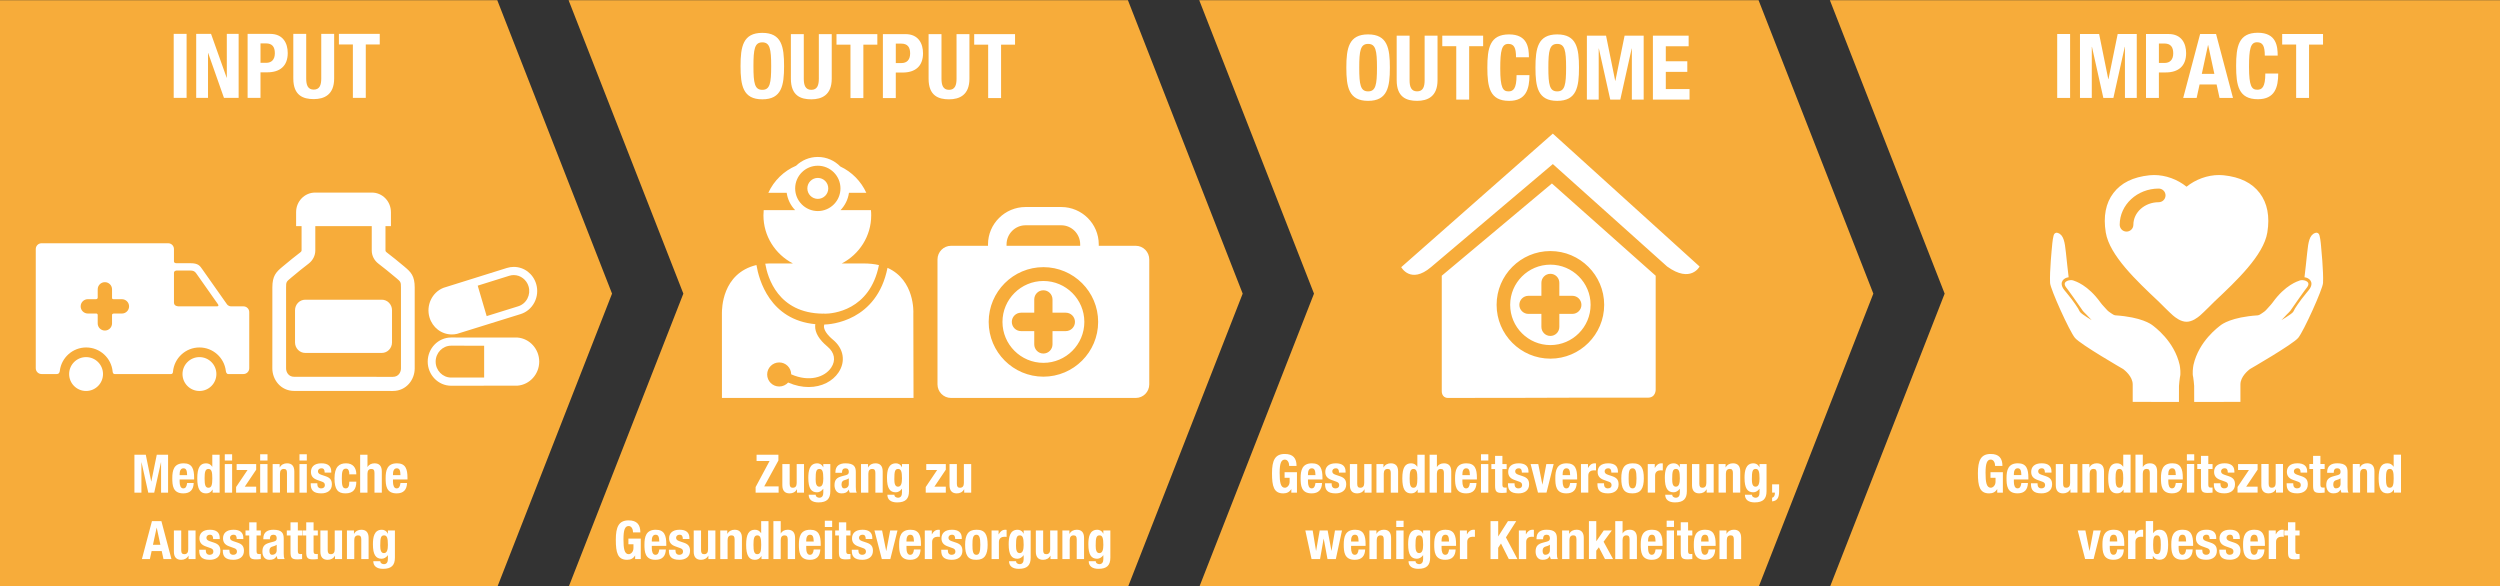 <svg xmlns="http://www.w3.org/2000/svg" width="586" height="137.404" viewBox="0 0 586 137.404"><rect x="0" y="0" width="586" height="137.404" fill="#333333" stroke="none"/><path fill="#F7AC3A" d="M143.463 68.826L116.56.046H0v137.56h116.56l26.903-68.78zm147.823 0l-26.9-68.78h-131.11l26.903 68.78-26.904 68.78h131.11l26.9-68.78zM412.208.046H281.1l26.9 68.78-26.9 68.78H412.21l26.902-68.78L412.208.046zM586 137.605V.046H428.923l26.903 68.78-26.903 68.78H586z"/><g fill="#fff"><path d="M370.687 71.456c0 1.173-.953 2.12-2.13 2.12h-3.048v3.04c0 1.177-.93 2.128-2.105 2.128-1.17 0-2.1-.95-2.1-2.13v-3.037h-3.042c-1.174 0-2.128-.948-2.128-2.12 0-1.17.954-2.12 2.128-2.12h3.042V66.3c0-1.17.93-2.12 2.104-2.12 1.17 0 2.1.95 2.1 2.12v3.036h3.055c1.168 0 2.122.95 2.122 2.12m2.152 0c0-5.192-4.23-9.422-9.425-9.422-5.2 0-9.43 4.23-9.43 9.422 0 5.204 4.23 9.433 9.43 9.433 5.194 0 9.424-4.23 9.424-9.434m-9.427-12.607c6.95 0 12.61 5.66 12.61 12.606 0 6.956-5.66 12.614-12.61 12.614-6.953 0-12.604-5.658-12.604-12.614 0-6.947 5.65-12.607 12.603-12.607m.358-15.84l-25.816 21.622v27.084s-.052 1.563 1.465 1.563c1.906 0 17.628-.022 17.628-.022l11.945-.037h17.25c1.946 0 1.853-1.946 1.853-1.946V64.632L363.77 43.01zm34.614 19.463L363.98 31.32l-35.533 31.303s2.187 4.047 6.974 0l28.562-24.163 26.797 24.013c5.53 3.993 7.604 0 7.604 0M50.72 87.676c0 2.192-1.777 3.97-3.97 3.97-2.192 0-3.972-1.777-3.972-3.97 0-2.193 1.78-3.97 3.97-3.97 2.194 0 3.972 1.776 3.972 3.97M24.146 87.676c0 2.192-1.776 3.97-3.97 3.97s-3.97-1.777-3.97-3.97c0-2.193 1.776-3.97 3.97-3.97s3.97 1.776 3.97 3.97M57.067 71.812H54.24c-.77 0-1.054-.51-1.054-.51l-5.73-8.134c-.59-.843-.95-1.472-2.835-1.472H41.4s-.625.033-.625-.414v-2.91c0-.747-.61-1.353-1.354-1.353H9.738c-.746 0-1.354.604-1.354 1.35v27.954c0 .742.607 1.352 1.354 1.352h3.555c.615 0 .697-.526.732-.784.383-3.064 3.006-5.446 6.176-5.446 3.246 0 5.92 2.497 6.203 5.673.02.184.094.557.48.557h13.184c.452 0 .463-.393.484-.58.292-3.162 2.96-5.65 6.198-5.65 3.18 0 5.81 2.396 6.182 5.478.03.246.137.753.568.753h3.568c.746 0 1.355-.61 1.355-1.352v-13.16c.003-.745-.607-1.354-1.353-1.354m-28.494 1.68h-1.89s-.425.006-.425.335v1.978c0 .93-.75 1.68-1.68 1.68-.928 0-1.68-.75-1.68-1.68v-1.95c0-.394-.363-.362-.363-.362h-1.947c-.93 0-1.684-.753-1.684-1.68 0-.928.753-1.68 1.684-1.68h1.895s.416.017.416-.388V67.82c0-.93.75-1.68 1.68-1.68.928 0 1.68.75 1.68 1.68v2.056c0 .273.356.256.356.256h1.957c.928 0 1.68.753 1.68 1.68 0 .927-.752 1.68-1.68 1.68m12.203-2.546v-6.98c0-.533.605-.55.605-.55h3.24c.882 0 1.157.36 1.428.738l5.06 7.188s.32.468-.29.468h-8.923c0 .002-1.12.03-1.12-.864M89.492 70.25H71.55c-1.322 0-2.396 1.103-2.396 2.466v7.547c0 1.36 1.074 2.466 2.396 2.466h17.942c1.324 0 2.397-1.106 2.397-2.467v-7.547c0-1.362-1.074-2.467-2.398-2.467M97.207 67.398c0-2.736-.89-3.62-2.334-4.83l-.03-.03c-1.62-1.354-2.953-2.43-4.207-3.388-.082-.064-.28-.23-.28-.424v-5.72h1.282v-3.302h-.004c-.01-2.52-1.996-4.563-4.447-4.563H73.854c-2.455 0-4.445 2.05-4.445 4.578v3.288h1.28v5.706c0 .192-.196.362-.283.428-1.25.954-2.586 2.032-4.203 3.387l-.033.027c-1.442 1.21-2.33 2.094-2.33 4.83V77.41c0 4.097-.006 8.058-.006 8.943 0 2.594 1.92 5.28 5.133 5.28h11.655l11.457.01c3.208 0 5.127-2.683 5.127-5.276V67.398M92.08 88.333l-11.455-.01H68.967c-1.403 0-1.91-1.178-1.91-1.97V67.386c0-1.3.046-1.338 1.15-2.26l.03-.024c1.58-1.33 2.878-2.373 4.09-3.297 1.004-.767 1.58-1.893 1.58-3.09v-5.706h13.23v5.72c0 1.193.576 2.32 1.582 3.086 1.208.923 2.507 1.97 4.09 3.298l.028.024c1.104.927 1.146.962 1.146 2.265 0 1.087 0 5.635.003 10.023v8.945c0 .79-.508 1.965-1.908 1.965"/><path d="M121.325 79.126l-.033-.003-15.544-.014c-3.028 0-5.494 2.537-5.494 5.654 0 3.116 2.466 5.655 5.494 5.655l15.506-.02.07-.003c2.84-.226 5.07-2.698 5.07-5.634s-2.23-5.408-5.07-5.637M105.747 88.5c-2 0-3.63-1.677-3.63-3.735 0-2.06 1.63-3.736 3.63-3.736l7.735.007v7.454l-7.734.01zM105.925 78.395c.395 0 .793-.045 1.18-.133l.035-.008 14.88-4.628c1.405-.438 2.56-1.414 3.25-2.744.692-1.334.84-2.864.415-4.307-.708-2.402-2.818-4.014-5.256-4.014-.54 0-1.077.084-1.597.244l-14.837 4.646-.067.024c-2.66 1.063-4.088 4.1-3.26 6.906.708 2.4 2.82 4.015 5.255 4.015m13.448-13.753c.345-.11.7-.165 1.056-.165 1.582 0 3.01 1.093 3.47 2.655.283.955.184 1.964-.272 2.843-.457.883-1.22 1.526-2.147 1.817l-7.403 2.303-2.1-7.138 7.396-2.315zM266.23 57.614h-8.68v-.328c0-4.834-3.958-8.762-8.794-8.762h-8.363c-4.834 0-8.804 3.928-8.804 8.762v.328h-8.672c-1.752 0-3.168 1.45-3.168 3.202v29.282c0 1.747 1.416 3.18 3.168 3.18h43.314c1.75 0 3.157-1.433 3.157-3.18V60.816c0-1.75-1.406-3.202-3.16-3.202m-30.292-.328c0-2.453 1.997-4.48 4.455-4.48h8.363c2.457 0 4.44 2.027 4.44 4.48v.328h-17.26v-.328zm8.64 31.006c-7.08 0-12.83-5.762-12.83-12.837 0-7.074 5.75-12.835 12.83-12.835 7.072 0 12.83 5.76 12.83 12.835 0 7.075-5.758 12.837-12.83 12.837M244.58 65.863c-5.295 0-9.6 4.307-9.6 9.592 0 5.293 4.305 9.597 9.6 9.597 5.282 0 9.59-4.304 9.59-9.597 0-5.285-4.308-9.592-9.59-9.592m5.232 11.75h-3.103v3.09c0 1.197-.945 2.166-2.143 2.166-1.194 0-2.138-.97-2.138-2.166v-3.09h-3.098c-1.192 0-2.162-.968-2.162-2.16 0-1.192.97-2.157 2.162-2.157h3.097v-3.092c0-1.195.942-2.16 2.14-2.16 1.194 0 2.14.965 2.14 2.16v3.092h3.106c1.192 0 2.16.965 2.16 2.158.002 1.19-.967 2.16-2.164 2.16M185.85 61.754h-4.82c-.573 0-1.132 0-1.654.055.55 3.24 2.983 11.587 13.48 11.71.17-.035.342-.035.512.014 1.746-.008 10.52-.688 12.656-11.396-1.073-.257-2.275-.384-3.646-.384h-5.07c4.098-2.128 6.902-6.37 6.902-11.278 0-.41-.017-.825-.063-1.216h-7.133c1.045-1.087 1.76-2.493 1.982-4.06h4.07c-1.238-2.71-3.397-4.907-6.09-6.17-1.344-1.378-3.212-2.24-5.28-2.24-1.976 0-3.77.78-5.092 2.057-2.884 1.23-5.21 3.513-6.514 6.353h4.31c.223 1.567.932 2.974 1.986 4.06h-7.375c-.032.392-.06.815-.06 1.217 0 4.907 2.805 9.15 6.9 11.277m5.844-22.907c2.93 0 5.31 2.388 5.31 5.316 0 2.925-2.38 5.31-5.31 5.31-2.93 0-5.31-2.385-5.31-5.31.002-2.938 2.382-5.316 5.31-5.316"/><path d="M214.09 73.342s.403-7.674-6.058-10.562c-2.496 12.528-13.372 13.28-14.834 13.294-.035.127-.063.26-.063.41-.018.876.744 2.01 2.144 3.173 2.5 2.083 2.988 5.094 1.255 7.667-1.345 2.01-3.884 3.396-6.992 3.396-1.494 0-3.114-.318-4.804-1.055-.517.57-1.268.932-2.09.932-1.558 0-2.824-1.263-2.824-2.823 0-1.557 1.267-2.82 2.823-2.82 1.538 0 2.794 1.244 2.813 2.787 4.2 1.857 7.852.698 9.37-1.57 1.133-1.686.815-3.527-.864-4.926-1.983-1.646-2.948-3.284-2.896-4.868.01-.13.023-.264.045-.39-10.684-1.006-13.226-10.408-13.803-13.866-8.146 1.97-8.077 10.427-8.095 11.222l.008 19.938h44.905l-.044-19.938zM194.146 44.163c0 1.354-1.096 2.453-2.45 2.453-1.355 0-2.454-1.1-2.454-2.453 0-1.365 1.1-2.46 2.453-2.46 1.355 0 2.45 1.095 2.45 2.46M504.51 76.22c-.28-.214-2.496-1.894-8.648-2.304-.34-.027-.68-.267-.98-.47-.384-.252-.78-.52-1.07-.864-.47-.562-1.003-1.036-1.45-1.66-2.99-4.17-5.922-5.008-6.36-5.172-.583-.284-2.82.064-1.745 1.557.066.01 3.42 4.722 3.64 5.094.382.668.818.942 1.228 1.407.377.424.79.82 1.17 1.234 0 0-2.145-1.268-2.656-1.822-.23-.25-.343-.608-.524-.902-.21-.34-.434-.67-.662-1.003-.285-.414-.574-.817-.88-1.214-.387-.508-.79-1.004-1.19-1.5-.254-.308-.53-.61-.736-.93-1.015-1.605.143-2.56 1.245-2.684-.052-.184-.558-5.025-.648-5.84-.253-2.336-.503-4.064-1.84-4.53-.347-.125-.59-.084-.847.187-.304.317-.485 2.018-.572 3.09 0 0-.587 5.75-.445 8.44.077 1.436 4.55 11.34 5.837 12.872 1.28 1.53 11.333 7.324 11.333 7.324.336.276 2.198 1.71 2.198 3.59v4.08l10.838.01.008-3.74c.025-.693.146-1.377.225-2.068.235-.787.046-2.275-.063-2.854-1.265-5.617-5.9-8.936-6.406-9.33M544.075 57.892c-.086-1.074-.268-2.767-.572-3.09-.258-.273-.5-.31-.85-.19-1.332.47-1.586 2.203-1.837 4.532-.087.817-.597 5.66-.646 5.843 1.097.124 2.26 1.082 1.243 2.683-.205.32-.485.62-.736.93-.4.497-.8.993-1.193 1.496-.3.396-.592.804-.877 1.218-.23.332-.453.664-.664 1.003-.178.294-.29.653-.52.902-.516.554-2.657 1.822-2.657 1.822.378-.417.796-.807 1.17-1.238.405-.46.842-.735 1.23-1.402.218-.372 3.57-5.084 3.64-5.094 1.07-1.492-1.163-1.838-1.75-1.557-.437.165-3.368 1.003-6.36 5.174-.45.623-.977 1.098-1.45 1.66-.29.345-.687.61-1.07.864-.3.202-.64.44-.98.47-6.15.406-8.366 2.086-8.647 2.302-.507.394-5.142 3.712-6.4 9.326-.112.577-.302 2.065-.065 2.853.085.694.2 1.378.227 2.068l.007 3.747 10.838-.014v-4.08c0-1.88 1.863-3.315 2.197-3.593 0 0 10.05-5.792 11.338-7.324 1.283-1.53 5.754-11.437 5.83-12.874.136-2.687-.448-8.438-.448-8.438M519.06 70.688c5.143-4.835 11.522-10.842 12.4-16.187.615-3.77.014-6.89-1.788-9.256-1.82-2.39-4.585-3.75-8.462-4.163-.37-.04-.714-.054-1.05-.054-2.74 0-5.51 1.02-7.633 2.74-2.122-1.722-4.892-2.74-7.628-2.74-.34 0-.677.014-1.053.055-3.876.415-6.644 1.775-8.462 4.164-1.805 2.367-2.404 5.484-1.788 9.257.88 5.35 7.257 11.353 12.4 16.188 0 0 2.563 2.575 3.335 3.235.578.496 1.834 1.494 3.197 1.494 1.358 0 2.616-.998 3.195-1.494.77-.66 3.336-3.235 3.336-3.235M506 47.398c-3.273 0-5.938 2.37-5.938 5.287 0 .882-.717 1.6-1.604 1.6-.883 0-1.6-.718-1.6-1.6 0-4.682 4.098-8.484 9.143-8.484.882 0 1.6.715 1.6 1.598s-.718 1.6-1.6 1.6"/></g><path fill="#fff" d="M31.508 106.585h2.664l1.27 6.275h.025l1.282-6.275h2.65v8.89h-1.643v-7.097h-.024l-1.582 7.097h-1.394l-1.58-7.097h-.025v7.097h-1.643v-8.89zm10.597 5.802v.535c0 .784.212 1.557.847 1.557.572 0 .81-.437.91-1.26h1.543c-.063 1.558-.81 2.43-2.428 2.43-2.49 0-2.59-1.918-2.59-3.586 0-1.793.348-3.462 2.664-3.462 2.006 0 2.454 1.345 2.454 3.4v.385h-3.4zm1.756-1.02c-.037-1.022-.16-1.595-.87-1.595-.686 0-.885.71-.885 1.332v.262h1.756zm5.98 3.398h-.026c-.373.623-.847.885-1.52.885-1.406 0-2.054-1.034-2.054-3.524s.647-3.523 2.054-3.523c.648 0 1.084.262 1.445.797h.023v-2.813h1.718v8.89H49.84v-.712zm-.986-.436c.76 0 .91-.748.91-2.205 0-1.456-.15-2.204-.91-2.204-.747 0-.896.75-.896 2.205 0 1.457.15 2.204.896 2.204zm3.836-7.845h1.72v1.47h-1.72v-1.47zm0 2.29h1.72v6.7h-1.72v-6.7zm2.653 5.38l2.677-3.984h-2.552v-1.394h4.582v1.32l-2.678 3.983h2.678v1.394h-4.707v-1.32zm5.64-7.67h1.72v1.47h-1.72v-1.47zm0 2.29h1.72v6.7h-1.72v-6.7zm2.926 0h1.644v.785h.024c.36-.66.983-.96 1.706-.96 1.07 0 1.705.586 1.705 1.906v4.968h-1.72v-4.62c0-.672-.223-.934-.733-.934-.585 0-.91.36-.91 1.108v4.445H63.91v-6.697zm6.288-2.29h1.72v1.47h-1.72v-1.47zm0 2.29h1.72v6.7h-1.72v-6.7zm4.184 4.508v.224c0 .586.312.972.896.972.523 0 .872-.263.872-.798 0-.436-.286-.635-.623-.76l-1.208-.436c-.946-.336-1.433-.92-1.433-1.868 0-1.107.697-2.017 2.466-2.017 1.556 0 2.29.698 2.29 1.906v.273H76.1c0-.673-.2-1.01-.76-1.01-.436 0-.81.25-.81.723 0 .323.175.598.747.784l1.033.35c1.084.36 1.482.908 1.482 1.917 0 1.407-1.046 2.104-2.49 2.104-1.93 0-2.466-.848-2.466-2.13v-.236h1.546zm7.497-2.092c0-.646-.126-1.344-.773-1.344-.847 0-.983.747-.983 2.29 0 1.657.15 2.342.92 2.342.574 0 .836-.485.836-1.57h1.644c0 1.757-.734 2.74-2.553 2.74-1.718 0-2.563-.834-2.563-3.523 0-2.75 1.133-3.523 2.714-3.523s2.404 1.01 2.404 2.59H81.88zm2.54-4.605h1.718v2.876h.025c.323-.572.908-.858 1.63-.858 1.07 0 1.706.585 1.706 1.905v4.968h-1.72v-4.62c0-.672-.223-.934-.733-.934-.585 0-.91.362-.91 1.11v4.444H84.42v-8.89zm7.695 5.802v.535c0 .784.212 1.557.847 1.557.572 0 .81-.437.91-1.26h1.543c-.063 1.558-.81 2.43-2.428 2.43-2.49 0-2.59-1.918-2.59-3.586 0-1.793.348-3.462 2.664-3.462 2.006 0 2.454 1.345 2.454 3.4v.385h-3.4zm1.756-1.02c-.037-1.022-.16-1.595-.87-1.595-.686 0-.885.71-.885 1.332v.262h1.756zm-58.254 10.786h2.216l2.354 8.89h-1.868l-.41-1.88h-2.366l-.41 1.88h-1.868l2.352-8.89zm.237 5.54h1.743l-.86-3.995h-.023l-.86 3.996zm8.343 2.567h-.025c-.36.66-.982.958-1.705.958-1.07 0-1.706-.585-1.706-1.904v-4.97h1.718v4.62c0 .673.225.935.734.935.586 0 .91-.362.91-1.11v-4.444h1.717v6.7h-1.644v-.786zm4.047-1.407v.225c0 .585.312.97.896.97.522 0 .87-.26.87-.796 0-.436-.285-.635-.622-.76l-1.208-.436c-.945-.336-1.432-.922-1.432-1.867 0-1.11.697-2.02 2.466-2.02 1.556 0 2.29.698 2.29 1.906v.273h-1.543c0-.673-.198-1.01-.76-1.01-.435 0-.81.25-.81.723 0 .324.176.598.748.784l1.033.35c1.085.36 1.483.908 1.483 1.917 0 1.406-1.046 2.104-2.49 2.104-1.93 0-2.466-.846-2.466-2.13v-.235h1.546zm5.53 0v.225c0 .585.31.97.895.97.523 0 .872-.26.872-.796 0-.436-.286-.635-.623-.76l-1.208-.436c-.946-.336-1.433-.922-1.433-1.867 0-1.11.697-2.02 2.466-2.02 1.556 0 2.29.698 2.29 1.906v.273H55.49c0-.673-.2-1.01-.76-1.01-.436 0-.81.25-.81.723 0 .324.175.598.747.784l1.033.35c1.084.36 1.482.908 1.482 1.917 0 1.406-1.046 2.104-2.49 2.104-1.93 0-2.466-.846-2.466-2.13v-.235h1.546zm4.645-6.425h1.718v1.917h.996v1.17h-.996v3.624c0 .522.112.734.61.734.138 0 .274-.013.386-.025v1.194c-.373.037-.722.074-1.12.074-1.345 0-1.594-.41-1.594-1.768v-3.835h-.872v-1.17h.872v-1.917zm3.3 3.97v-.16c0-1.544 1.06-2.067 2.354-2.067 2.043 0 2.43.848 2.43 2.056v3.523c0 .622.036.908.21 1.294H65.07c-.11-.212-.16-.473-.21-.697h-.026c-.398.697-.884.87-1.705.87-1.195 0-1.62-1.02-1.62-1.916 0-1.257.512-1.768 1.694-2.09l.972-.263c.51-.137.686-.336.686-.784 0-.51-.225-.822-.797-.822-.522 0-.796.35-.796.873v.187H61.72zm3.138 1.296c-.236.175-.523.287-.734.336-.697.15-.972.486-.972 1.084 0 .51.187.934.647.934s1.06-.3 1.06-1.033v-1.32zm3.24-5.266h1.718v1.917h.996v1.17h-.996v3.624c0 .522.11.734.61.734.136 0 .273-.013.386-.025v1.194c-.374.037-.723.074-1.12.074-1.346 0-1.595-.41-1.595-1.768v-3.835h-.87v-1.17h.87v-1.917zm3.685 0h1.72v1.917h.995v1.17H73.5v3.624c0 .522.11.734.61.734.137 0 .273-.013.385-.025v1.194c-.373.037-.722.074-1.12.074-1.345 0-1.594-.41-1.594-1.768v-3.835h-.87v-1.17h.87v-1.917zm6.75 7.832h-.024c-.36.66-.983.958-1.706.958-1.07 0-1.705-.585-1.705-1.904v-4.97h1.718v4.62c0 .673.224.935.734.935.585 0 .91-.362.91-1.11v-4.444h1.718v6.7H78.53v-.786zm2.79-5.915h1.644v.785h.025c.36-.66.982-.96 1.705-.96 1.07 0 1.706.586 1.706 1.906v4.968h-1.718v-4.62c0-.672-.225-.933-.734-.933-.586 0-.91.36-.91 1.108v4.445h-1.717v-6.698zm11.245 0v6.363c0 1.768-.785 2.627-2.79 2.627-1.456 0-2.278-.647-2.278-1.793h1.645c0 .225.1.398.26.51.163.113.362.188.574.188.697 0 .946-.523.946-1.208v-.884h-.025c-.35.498-.884.822-1.432.822-1.37 0-2.055-.935-2.055-3.387 0-1.57.237-3.412 2.104-3.412.473 0 1.06.226 1.382.923h.025v-.748h1.645zm-2.578 5.304c.723 0 .935-.785.935-1.92 0-1.63-.212-2.24-.896-2.24-.76 0-.896.61-.896 2.416 0 .92.136 1.743.857 1.743zm87.127-15.483l3.274-6.113h-3.05v-1.47h5.117v1.357l-3.324 6.064h3.375v1.47h-5.392v-1.307zm9.7.523h-.024c-.36.66-.983.96-1.706.96-1.07 0-1.706-.587-1.706-1.906v-4.968h1.72v4.62c0 .67.224.933.733.933.587 0 .91-.362.91-1.11v-4.443h1.718v6.698h-1.643v-.785zm7.81-5.914v6.362c0 1.768-.785 2.627-2.79 2.627-1.457 0-2.278-.647-2.278-1.793h1.643c0 .224.1.398.26.51.163.112.362.188.574.188.697 0 .946-.522.946-1.208v-.884h-.025c-.35.498-.884.82-1.432.82-1.37 0-2.055-.933-2.055-3.386 0-1.568.236-3.41 2.104-3.41.474 0 1.06.223 1.382.92h.025v-.746h1.643zm-2.578 5.304c.722 0 .934-.784.934-1.917 0-1.632-.212-2.242-.896-2.242-.76 0-.896.61-.896 2.417 0 .922.135 1.743.858 1.743zm3.773-3.25v-.16c0-1.546 1.058-2.068 2.353-2.068 2.04 0 2.428.847 2.428 2.055v3.523c0 .622.038.91.212 1.295h-1.643c-.113-.212-.163-.474-.213-.697h-.025c-.398.697-.884.872-1.706.872-1.195 0-1.618-1.02-1.618-1.918 0-1.258.51-1.768 1.693-2.092l.973-.262c.51-.137.685-.336.685-.784 0-.51-.225-.82-.797-.82-.522 0-.796.347-.796.87v.187h-1.545zm3.137 1.295c-.237.175-.523.286-.735.337-.697.148-.97.485-.97 1.083 0 .51.186.934.646.934s1.06-.3 1.06-1.034v-1.32zm2.864-3.35h1.646v.785h.024c.36-.66.983-.96 1.706-.96 1.07 0 1.705.586 1.705 1.906v4.968h-1.717v-4.62c0-.672-.224-.934-.734-.934-.586 0-.91.36-.91 1.108v4.445h-1.72v-6.697zm11.246 0v6.363c0 1.768-.784 2.627-2.79 2.627-1.456 0-2.277-.647-2.277-1.793h1.642c0 .224.1.398.262.51.162.112.36.188.573.188.697 0 .946-.522.946-1.208v-.884h-.025c-.35.498-.884.82-1.432.82-1.37 0-2.055-.933-2.055-3.386 0-1.568.237-3.41 2.105-3.41.474 0 1.06.223 1.382.92h.025v-.746h1.644zm-2.577 5.305c.72 0 .933-.784.933-1.917 0-1.632-.212-2.242-.896-2.242-.76 0-.896.61-.896 2.417 0 .922.137 1.743.86 1.743zm6.5.075l2.676-3.984h-2.552v-1.394h4.582v1.32l-2.678 3.983h2.678v1.394h-4.707v-1.32zm9.015.535h-.025c-.36.66-.983.96-1.706.96-1.07 0-1.706-.587-1.706-1.906v-4.968h1.72v4.62c0 .67.224.933.733.933.587 0 .91-.362.91-1.11v-4.443h1.718v6.698h-1.643v-.785zm-77.623 10.104c0-.66-.3-1.494-1.02-1.494-.873 0-1.222.896-1.222 3.112 0 2.142.2 3.486 1.233 3.486.423 0 1.107-.46 1.107-1.42v-.908h-1.183v-1.32h2.9v4.794h-1.32v-.822h-.023c-.424.697-1.034.996-1.868.996-2.203 0-2.64-1.643-2.64-4.72 0-2.987.697-4.52 2.988-4.52 1.968 0 2.765 1.01 2.765 2.815h-1.718zm4.396 3.162v.535c0 .786.212 1.558.847 1.558.573 0 .81-.436.91-1.258h1.543c-.063 1.557-.81 2.428-2.43 2.428-2.49 0-2.59-1.917-2.59-3.586 0-1.793.35-3.46 2.666-3.46 2.005 0 2.453 1.344 2.453 3.398v.386h-3.4zm1.756-1.02c-.037-1.022-.162-1.595-.872-1.595-.685 0-.884.71-.884 1.334v.26h1.756zm3.798 1.917v.225c0 .585.312.97.896.97.523 0 .872-.26.872-.796 0-.436-.287-.635-.623-.76l-1.207-.436c-.947-.336-1.433-.922-1.433-1.867 0-1.11.697-2.02 2.466-2.02 1.557 0 2.29.698 2.29 1.906v.273h-1.543c0-.673-.2-1.01-.76-1.01-.436 0-.81.25-.81.723 0 .324.175.598.747.784l1.034.35c1.084.36 1.482.908 1.482 1.917 0 1.406-1.046 2.104-2.49 2.104-1.93 0-2.466-.846-2.466-2.13v-.235h1.546zm7.708 1.407h-.024c-.36.66-.983.958-1.706.958-1.07 0-1.705-.585-1.705-1.904v-4.97h1.718v4.62c0 .673.224.935.734.935.585 0 .91-.362.91-1.11v-4.444h1.718v6.7h-1.645v-.786zm2.79-5.915h1.644v.785h.025c.36-.66.982-.96 1.705-.96 1.07 0 1.706.586 1.706 1.906v4.968h-1.718v-4.62c0-.672-.225-.933-.734-.933-.586 0-.91.36-.91 1.108v4.445h-1.717v-6.698zm9.663 5.99h-.024c-.375.622-.848.883-1.52.883-1.407 0-2.055-1.033-2.055-3.523s.647-3.523 2.055-3.523c.646 0 1.083.262 1.443.797h.025v-2.815h1.72v8.89h-1.646v-.71zm-.983-.437c.76 0 .91-.747.91-2.204s-.15-2.203-.91-2.203c-.747 0-.896.747-.896 2.204s.15 2.204.896 2.204zm3.774-7.745h1.718v2.877h.024c.324-.573.91-.86 1.632-.86 1.07 0 1.706.586 1.706 1.906v4.968h-1.72v-4.62c0-.672-.224-.933-.733-.933-.585 0-.908.36-.908 1.108v4.445h-1.718v-8.89zm7.695 5.803v.535c0 .786.21 1.558.846 1.558.573 0 .81-.436.91-1.258h1.543c-.064 1.557-.81 2.428-2.43 2.428-2.49 0-2.59-1.917-2.59-3.586 0-1.793.35-3.46 2.665-3.46 2.005 0 2.453 1.344 2.453 3.398v.386h-3.4zm1.755-1.02c-.037-1.022-.162-1.595-.872-1.595-.685 0-.884.71-.884 1.334v.26h1.755zm2.603-4.882h1.72v1.47h-1.72v-1.47zm0 2.29h1.72v6.7h-1.72v-6.7zm3.3-1.916h1.72v1.917h.995v1.17h-.996v3.624c0 .522.11.734.61.734.136 0 .273-.013.386-.025v1.194c-.374.037-.723.074-1.12.074-1.346 0-1.595-.41-1.595-1.768v-3.835h-.87v-1.17h.87v-1.917zm4.57 6.425v.225c0 .585.312.97.896.97.523 0 .872-.26.872-.796 0-.436-.286-.635-.623-.76l-1.208-.436c-.945-.336-1.432-.922-1.432-1.867 0-1.11.697-2.02 2.466-2.02 1.555 0 2.29.698 2.29 1.906v.273h-1.544c0-.673-.2-1.01-.76-1.01-.436 0-.81.25-.81.723 0 .324.175.598.747.784l1.033.35c1.084.36 1.482.908 1.482 1.917 0 1.406-1.046 2.104-2.49 2.104-1.93 0-2.466-.846-2.466-2.13v-.235h1.546zm7.447-4.508h1.718l-1.68 6.7H206.7l-1.73-6.7h1.793l.96 4.794h.023l.91-4.795zm3.824 3.61v.536c0 .786.21 1.558.846 1.558.572 0 .81-.436.91-1.258h1.543c-.064 1.557-.81 2.428-2.43 2.428-2.49 0-2.59-1.917-2.59-3.586 0-1.793.35-3.46 2.665-3.46 2.005 0 2.453 1.344 2.453 3.398v.386h-3.4zm1.754-1.02c-.038-1.02-.162-1.594-.872-1.594-.685 0-.884.71-.884 1.334v.26h1.756zm2.54-2.59h1.645v.896h.023c.35-.645.834-1.07 1.544-1.07.1 0 .212.014.312.026v1.643c-.176-.013-.362-.025-.537-.025-.598 0-1.27.312-1.27 1.208v4.02h-1.72v-6.698zm5.405 4.508v.225c0 .585.31.97.895.97.523 0 .872-.26.872-.796 0-.436-.286-.635-.623-.76l-1.208-.436c-.945-.336-1.432-.922-1.432-1.867 0-1.11.697-2.02 2.466-2.02 1.556 0 2.29.698 2.29 1.906v.273h-1.543c0-.673-.2-1.01-.76-1.01-.436 0-.81.25-.81.723 0 .324.175.598.747.784l1.033.35c1.084.36 1.482.908 1.482 1.917 0 1.406-1.047 2.104-2.49 2.104-1.93 0-2.467-.846-2.467-2.13v-.235h1.546zm6.686-4.682c2.066-.036 2.64 1.196 2.64 3.524 0 2.29-.673 3.523-2.64 3.523-2.066.038-2.64-1.195-2.64-3.523 0-2.29.673-3.523 2.64-3.523zm0 5.878c.697 0 .922-.685.922-2.354 0-1.668-.225-2.354-.922-2.354-.847 0-.922.984-.922 2.354s.076 2.354.922 2.354zm3.563-5.703h1.642v.896h.025c.35-.645.834-1.07 1.544-1.07.1 0 .213.014.313.026v1.643c-.175-.013-.36-.025-.535-.025-.598 0-1.27.312-1.27 1.208v4.02h-1.72v-6.698zm9.163 0v6.363c0 1.768-.785 2.627-2.79 2.627-1.456 0-2.278-.647-2.278-1.793h1.645c0 .225.1.398.26.51.163.113.362.188.574.188.697 0 .946-.523.946-1.208v-.884h-.025c-.35.498-.884.822-1.432.822-1.37 0-2.055-.935-2.055-3.387 0-1.57.237-3.412 2.104-3.412.473 0 1.06.226 1.382.923h.025v-.748h1.643zm-2.578 5.304c.723 0 .935-.785.935-1.92 0-1.63-.212-2.24-.896-2.24-.76 0-.896.61-.896 2.416-.002.92.135 1.743.857 1.743zm7.222.61h-.024c-.36.66-.983.958-1.706.958-1.07 0-1.705-.585-1.705-1.904v-4.97h1.718v4.62c0 .673.224.935.734.935.585 0 .91-.362.91-1.11v-4.444h1.718v6.7h-1.645v-.786zm2.79-5.915h1.644v.785h.026c.36-.66.983-.96 1.706-.96 1.07 0 1.706.586 1.706 1.906v4.968h-1.72v-4.62c0-.672-.224-.933-.733-.933-.586 0-.91.36-.91 1.108v4.445h-1.717v-6.698zm11.245 0v6.363c0 1.768-.785 2.627-2.79 2.627-1.456 0-2.278-.647-2.278-1.793h1.645c0 .225.1.398.26.51.162.113.36.188.573.188.697 0 .946-.523.946-1.208v-.884h-.026c-.35.498-.884.822-1.432.822-1.37 0-2.055-.935-2.055-3.387 0-1.57.237-3.412 2.104-3.412.474 0 1.06.226 1.383.923h.025v-.748h1.644zm-2.578 5.304c.723 0 .935-.785.935-1.92 0-1.63-.213-2.24-.897-2.24-.76 0-.896.61-.896 2.416 0 .92.136 1.743.857 1.743zm44.502-20.426c0-.66-.3-1.494-1.02-1.494-.873 0-1.222.896-1.222 3.113 0 2.142.2 3.486 1.233 3.486.423 0 1.107-.462 1.107-1.42V112h-1.183v-1.32h2.902v4.795h-1.32v-.82h-.024c-.424.696-1.034.995-1.868.995-2.203 0-2.64-1.645-2.64-4.72 0-2.988.697-4.52 2.988-4.52 1.968 0 2.765 1.01 2.765 2.813h-1.717zm4.397 3.163v.535c0 .784.212 1.557.847 1.557.573 0 .81-.437.91-1.26h1.543c-.063 1.558-.81 2.43-2.43 2.43-2.49 0-2.59-1.918-2.59-3.586 0-1.793.35-3.462 2.666-3.462 2.004 0 2.452 1.345 2.452 3.4v.385h-3.4zm1.756-1.02c-.038-1.022-.163-1.595-.873-1.595-.685 0-.884.71-.884 1.332v.262h1.756zm3.796 1.916v.224c0 .586.312.972.896.972.523 0 .872-.263.872-.798 0-.436-.287-.635-.623-.76l-1.206-.436c-.947-.336-1.433-.92-1.433-1.868 0-1.107.698-2.017 2.467-2.017 1.557 0 2.29.698 2.29 1.906v.273h-1.543c0-.673-.2-1.01-.76-1.01-.436 0-.81.25-.81.723 0 .323.175.598.747.784l1.035.35c1.083.36 1.48.908 1.48 1.917 0 1.407-1.045 2.104-2.49 2.104-1.93 0-2.465-.848-2.465-2.13v-.236h1.546zm7.708 1.407h-.024c-.36.66-.983.96-1.706.96-1.07 0-1.705-.587-1.705-1.906v-4.968h1.717v4.62c0 .67.224.933.734.933.586 0 .91-.362.91-1.11v-4.443h1.72v6.698h-1.646v-.785zm2.792-5.914h1.643v.784h.024c.36-.66.983-.96 1.706-.96 1.07 0 1.706.586 1.706 1.906v4.968h-1.72v-4.62c0-.672-.224-.934-.733-.934-.586 0-.91.36-.91 1.108v4.445h-1.717v-6.697zm9.662 5.99h-.024c-.374.622-.847.884-1.52.884-1.406 0-2.054-1.034-2.054-3.524s.647-3.523 2.055-3.523c.646 0 1.083.262 1.443.797h.025v-2.813h1.72v8.89h-1.646v-.712zm-.984-.437c.76 0 .91-.748.91-2.205 0-1.456-.15-2.204-.91-2.204-.747 0-.896.75-.896 2.205 0 1.457.15 2.204.896 2.204zm3.775-7.745h1.717v2.876h.024c.325-.572.91-.858 1.633-.858 1.07 0 1.706.585 1.706 1.905v4.968h-1.72v-4.62c0-.672-.225-.934-.734-.934-.586 0-.91.362-.91 1.11v4.444H335.1v-8.89zm7.694 5.802v.535c0 .784.212 1.557.847 1.557.574 0 .81-.437.91-1.26h1.544c-.063 1.558-.81 2.43-2.43 2.43-2.49 0-2.59-1.918-2.59-3.586 0-1.793.35-3.462 2.666-3.462 2.005 0 2.453 1.345 2.453 3.4v.385h-3.4zm1.756-1.02c-.037-1.022-.162-1.595-.872-1.595-.685 0-.884.71-.884 1.332v.262h1.756zm2.602-4.882h1.72v1.47h-1.72v-1.47zm0 2.29h1.72v6.7h-1.72v-6.7zm3.3-1.917h1.72v1.918h.995v1.17h-.996v3.623c0 .522.112.733.61.733.137 0 .274-.012.387-.024v1.194c-.374.037-.723.075-1.12.075-1.346 0-1.595-.412-1.595-1.77v-3.835h-.87v-1.17h.87v-1.917zm4.57 6.425v.224c0 .586.312.972.896.972.523 0 .872-.263.872-.798 0-.436-.286-.635-.623-.76l-1.208-.436c-.946-.336-1.433-.92-1.433-1.868 0-1.107.697-2.017 2.466-2.017 1.556 0 2.29.698 2.29 1.906v.273h-1.543c0-.673-.2-1.01-.76-1.01-.436 0-.81.25-.81.723 0 .323.175.598.747.784l1.033.35c1.084.36 1.482.908 1.482 1.917 0 1.407-1.046 2.104-2.49 2.104-1.93 0-2.466-.848-2.466-2.13v-.236h1.546zm7.448-4.507h1.718l-1.68 6.698h-1.993l-1.73-6.698h1.793l.96 4.793h.023l.91-4.794zm3.823 3.61v.536c0 .784.212 1.557.847 1.557.572 0 .81-.437.91-1.26h1.543c-.063 1.558-.81 2.43-2.428 2.43-2.49 0-2.59-1.918-2.59-3.586 0-1.793.348-3.462 2.664-3.462 2.004 0 2.452 1.345 2.452 3.4v.385h-3.4zm1.756-1.02c-.04-1.02-.163-1.594-.873-1.594-.685 0-.884.71-.884 1.332v.262h1.756zm2.54-2.59h1.644v.896h.024c.35-.648.834-1.07 1.544-1.07.1 0 .212.012.312.023v1.645c-.175-.013-.36-.025-.536-.025-.598 0-1.27.312-1.27 1.208v4.02h-1.72v-6.697zm5.403 4.507v.224c0 .586.312.972.896.972.522 0 .87-.263.87-.798 0-.436-.285-.635-.622-.76l-1.208-.436c-.945-.336-1.432-.92-1.432-1.868 0-1.107.697-2.017 2.466-2.017 1.556 0 2.29.698 2.29 1.906v.273h-1.543c0-.673-.198-1.01-.76-1.01-.435 0-.81.25-.81.723 0 .323.176.598.748.784l1.033.35c1.085.36 1.483.908 1.483 1.917 0 1.407-1.046 2.104-2.49 2.104-1.93 0-2.466-.848-2.466-2.13v-.236h1.546zm6.688-4.68c2.067-.038 2.64 1.194 2.64 3.522 0 2.29-.672 3.524-2.64 3.524-2.065.036-2.64-1.196-2.64-3.525 0-2.29.674-3.523 2.64-3.523zm0 5.876c.698 0 .923-.686.923-2.355 0-1.668-.225-2.353-.922-2.353-.846 0-.92.983-.92 2.353s.074 2.354.92 2.354zm3.563-5.704h1.643v.896h.025c.35-.648.835-1.07 1.545-1.07.1 0 .212.012.312.023v1.645c-.175-.013-.36-.025-.535-.025-.598 0-1.27.312-1.27 1.208v4.02h-1.72v-6.697zm9.164 0v6.362c0 1.768-.785 2.627-2.79 2.627-1.456 0-2.278-.647-2.278-1.793h1.644c0 .224.1.398.26.51.163.112.362.188.574.188.697 0 .946-.522.946-1.208v-.884h-.025c-.35.498-.885.82-1.433.82-1.37 0-2.055-.933-2.055-3.386 0-1.568.237-3.41 2.104-3.41.473 0 1.06.223 1.382.92h.025v-.746h1.644zm-2.578 5.304c.722 0 .934-.784.934-1.917 0-1.632-.212-2.242-.896-2.242-.76 0-.896.61-.896 2.417 0 .922.135 1.743.857 1.743zm7.222.61h-.024c-.36.66-.983.96-1.706.96-1.07 0-1.705-.587-1.705-1.906v-4.968h1.718v4.62c0 .67.224.933.734.933.584 0 .908-.362.908-1.11v-4.443h1.72v6.698h-1.646v-.785zm2.79-5.914h1.644v.784h.025c.362-.66.984-.96 1.707-.96 1.07 0 1.706.586 1.706 1.906v4.968h-1.72v-4.62c0-.672-.224-.934-.733-.934-.586 0-.91.36-.91 1.108v4.445h-1.717v-6.697zm11.245 0v6.362c0 1.768-.785 2.627-2.79 2.627-1.456 0-2.278-.647-2.278-1.793h1.644c0 .224.1.398.26.51.163.112.362.188.574.188.697 0 .946-.522.946-1.208v-.884h-.025c-.35.498-.885.82-1.433.82-1.37 0-2.055-.933-2.055-3.386 0-1.568.237-3.41 2.104-3.41.473 0 1.06.223 1.382.92h.025v-.746h1.644zm-2.578 5.304c.722 0 .934-.784.934-1.917 0-1.632-.212-2.242-.896-2.242-.76 0-.896.61-.896 2.417-.002.922.135 1.743.857 1.743zm5.528-.548v1.62c0 1.318-.31 2.252-1.643 2.377v-.873c.436-.074.646-.522.646-.983v-.2h-.645v-1.94h1.643zm-111.053 10.813h1.72l.783 4.757h.024l.835-4.757h1.867l.884 4.757h.025l.81-4.757h1.644l-1.444 6.7h-1.955l-.884-4.757h-.025l-.835 4.756h-1.992l-1.458-6.7zm10.723 3.61v.536c0 .786.212 1.558.847 1.558.573 0 .81-.436.91-1.258h1.543c-.063 1.557-.81 2.428-2.43 2.428-2.49 0-2.59-1.917-2.59-3.586 0-1.793.35-3.46 2.666-3.46 2.005 0 2.453 1.344 2.453 3.398v.386h-3.4zm1.756-1.02c-.037-1.02-.162-1.594-.872-1.594-.685 0-.884.71-.884 1.334v.26h1.756zm2.54-2.59h1.644v.785h.025c.36-.66.983-.96 1.706-.96 1.07 0 1.705.586 1.705 1.906v4.968h-1.72v-4.62c0-.672-.224-.933-.733-.933-.586 0-.91.36-.91 1.108v4.445h-1.717v-6.698zm6.29-2.29h1.718v1.47h-1.72v-1.47zm0 2.29h1.718v6.7h-1.72v-6.7zm7.943 0v6.363c0 1.768-.785 2.627-2.79 2.627-1.456 0-2.278-.647-2.278-1.793h1.644c0 .225.1.398.26.51.163.113.362.188.574.188.697 0 .946-.523.946-1.208v-.884h-.025c-.35.498-.885.822-1.433.822-1.37 0-2.055-.935-2.055-3.387 0-1.57.237-3.412 2.104-3.412.473 0 1.06.226 1.382.923h.025v-.748h1.644zm-2.578 5.304c.722 0 .934-.785.934-1.92 0-1.63-.212-2.24-.896-2.24-.76 0-.896.61-.896 2.416 0 .92.136 1.743.857 1.743zm5.255-1.694v.535c0 .786.212 1.558.847 1.558.573 0 .81-.436.91-1.258h1.543c-.063 1.557-.81 2.428-2.43 2.428-2.49 0-2.59-1.917-2.59-3.586 0-1.793.35-3.46 2.666-3.46 2.006 0 2.454 1.344 2.454 3.398v.386h-3.4zm1.756-1.02c-.036-1.022-.16-1.595-.87-1.595-.686 0-.885.71-.885 1.334v.26h1.756zm2.542-2.59h1.643v.895h.025c.35-.645.834-1.07 1.544-1.07.1 0 .212.014.312.026v1.643c-.175-.013-.36-.025-.535-.025-.597 0-1.27.312-1.27 1.208v4.02h-1.718v-6.698zm8.976-2.193v3.562h.025l2.266-3.562h1.942l-2.416 3.81 2.69 5.08h-2.02l-1.83-3.647-.66 1.01v2.64h-1.792v-8.892h1.794zm4.846 2.192h1.643v.896h.025c.35-.645.834-1.07 1.544-1.07.1 0 .212.014.312.026v1.643c-.175-.013-.36-.025-.535-.025-.598 0-1.27.312-1.27 1.208v4.02h-1.72v-6.698zm4.134 2.054v-.163c0-1.543 1.058-2.066 2.353-2.066 2.044 0 2.43.848 2.43 2.056v3.523c0 .622.037.908.212 1.294h-1.645c-.11-.212-.16-.473-.21-.697h-.026c-.397.697-.883.87-1.704.87-1.195 0-1.62-1.02-1.62-1.916 0-1.257.512-1.768 1.694-2.09l.97-.263c.512-.137.687-.336.687-.784 0-.51-.225-.822-.797-.822-.523 0-.797.35-.797.873v.187h-1.545zm3.138 1.294c-.236.175-.523.287-.734.336-.697.15-.972.486-.972 1.084 0 .51.187.934.647.934s1.06-.3 1.06-1.033v-1.32zm2.865-3.35h1.644v.786h.025c.36-.66.982-.96 1.705-.96 1.07 0 1.706.586 1.706 1.906v4.968h-1.718v-4.62c0-.672-.225-.933-.734-.933-.586 0-.91.36-.91 1.108v4.445h-1.717v-6.698zm8.008-2.19v4.693h.024l1.73-2.503h1.893l-1.93 2.64 2.217 4.06h-1.893l-1.433-2.752-.61.797v1.954h-1.72v-8.89h1.72zm4.446 0h1.718v2.876h.024c.324-.573.91-.86 1.632-.86 1.07 0 1.706.586 1.706 1.906v4.968h-1.72v-4.62c0-.672-.224-.933-.733-.933-.585 0-.908.36-.908 1.108v4.445h-1.718v-8.89zm7.695 5.802v.535c0 .786.21 1.558.846 1.558.573 0 .81-.436.91-1.258h1.543c-.064 1.557-.81 2.428-2.43 2.428-2.49 0-2.59-1.917-2.59-3.586 0-1.793.35-3.46 2.665-3.46 2.005 0 2.453 1.344 2.453 3.398v.386h-3.4zm1.755-1.02c-.037-1.022-.162-1.595-.872-1.595-.685 0-.884.71-.884 1.334v.26h1.755zm2.603-4.882h1.72v1.47h-1.72v-1.47zm0 2.29h1.72v6.7h-1.72v-6.7zm3.3-1.916h1.72v1.917h.995v1.17h-.996v3.624c0 .522.11.734.61.734.136 0 .273-.013.386-.025v1.194c-.374.037-.723.074-1.12.074-1.346 0-1.595-.41-1.595-1.768v-3.835h-.87v-1.17h.87v-1.917zm4.782 5.528v.535c0 .786.212 1.558.847 1.558.572 0 .81-.436.91-1.258h1.543c-.063 1.557-.81 2.428-2.428 2.428-2.49 0-2.59-1.917-2.59-3.586 0-1.793.348-3.46 2.664-3.46 2.005 0 2.453 1.344 2.453 3.398v.386h-3.4zm1.756-1.02c-.038-1.022-.162-1.595-.872-1.595-.685 0-.884.71-.884 1.334v.26h1.756zm2.54-2.59h1.645v.784h.025c.36-.66.983-.96 1.706-.96 1.07 0 1.706.586 1.706 1.906v4.968h-1.718v-4.62c0-.672-.224-.933-.734-.933-.585 0-.91.36-.91 1.108v4.445h-1.718v-6.698zm64.61-15.122c0-.66-.3-1.494-1.022-1.494-.872 0-1.22.896-1.22 3.113 0 2.142.198 3.486 1.232 3.486.423 0 1.107-.462 1.107-1.42V112h-1.183v-1.32h2.9v4.795h-1.32v-.82h-.023c-.424.696-1.034.995-1.868.995-2.204 0-2.64-1.645-2.64-4.72 0-2.988.696-4.52 2.987-4.52 1.968 0 2.765 1.01 2.765 2.813h-1.717zm4.396 3.163v.535c0 .784.212 1.557.847 1.557.572 0 .81-.437.908-1.26h1.544c-.063 1.558-.81 2.43-2.43 2.43-2.49 0-2.59-1.918-2.59-3.586 0-1.793.35-3.462 2.666-3.462 2.005 0 2.453 1.345 2.453 3.4v.385h-3.398zm1.755-1.02c-.037-1.022-.162-1.595-.872-1.595-.685 0-.884.71-.884 1.332v.262h1.757zm3.798 1.916v.224c0 .586.312.972.896.972.524 0 .873-.263.873-.798 0-.436-.287-.635-.623-.76l-1.207-.436c-.947-.336-1.433-.92-1.433-1.868 0-1.107.697-2.017 2.466-2.017 1.557 0 2.29.698 2.29 1.906v.273h-1.543c0-.673-.2-1.01-.76-1.01-.436 0-.81.25-.81.723 0 .323.175.598.747.784l1.034.35c1.083.36 1.48.908 1.48 1.917 0 1.407-1.045 2.104-2.49 2.104-1.93 0-2.465-.848-2.465-2.13v-.236h1.545zm7.708 1.407h-.024c-.362.66-.984.96-1.707.96-1.07 0-1.705-.587-1.705-1.906v-4.968h1.718v4.62c0 .67.224.933.734.933.585 0 .91-.362.91-1.11v-4.443h1.718v6.698h-1.645v-.785zm2.79-5.914h1.644v.784h.025c.36-.66.983-.96 1.706-.96 1.07 0 1.706.586 1.706 1.906v4.968h-1.72v-4.62c0-.672-.224-.934-.733-.934-.585 0-.908.36-.908 1.108v4.445h-1.718v-6.697zm9.663 5.99h-.024c-.374.622-.847.884-1.52.884-1.406 0-2.054-1.034-2.054-3.524s.647-3.523 2.055-3.523c.646 0 1.083.262 1.443.797h.025v-2.813h1.72v8.89h-1.645v-.712zm-.983-.437c.76 0 .91-.748.91-2.205 0-1.456-.15-2.204-.91-2.204-.747 0-.896.75-.896 2.205 0 1.457.15 2.204.896 2.204zm3.774-7.745h1.718v2.876h.024c.323-.572.908-.858 1.63-.858 1.07 0 1.707.585 1.707 1.905v4.968h-1.72v-4.62c0-.672-.224-.934-.733-.934-.586 0-.91.362-.91 1.11v4.444h-1.717v-8.89zm7.696 5.802v.535c0 .784.212 1.557.847 1.557.573 0 .81-.437.91-1.26h1.543c-.063 1.558-.81 2.43-2.43 2.43-2.49 0-2.59-1.918-2.59-3.586 0-1.793.35-3.462 2.666-3.462 2.004 0 2.452 1.345 2.452 3.4v.385h-3.4zm1.756-1.02c-.038-1.022-.163-1.595-.873-1.595-.685 0-.884.71-.884 1.332v.262h1.756zm2.6-4.882h1.72v1.47h-1.72v-1.47zm0 2.29h1.72v6.7h-1.72v-6.7zm3.3-1.917h1.72v1.918h.996v1.17h-.996v3.623c0 .522.11.733.61.733.136 0 .273-.012.386-.024v1.194c-.374.037-.723.075-1.12.075-1.346 0-1.595-.412-1.595-1.77v-3.835h-.87v-1.17h.87v-1.917zm4.57 6.425v.224c0 .586.313.972.897.972.523 0 .872-.263.872-.798 0-.436-.287-.635-.624-.76l-1.208-.436c-.945-.336-1.432-.92-1.432-1.868 0-1.107.697-2.017 2.466-2.017 1.556 0 2.29.698 2.29 1.906v.273h-1.543c0-.673-.2-1.01-.76-1.01-.437 0-.81.25-.81.723 0 .323.174.598.746.784l1.033.35c1.083.36 1.48.908 1.48 1.917 0 1.407-1.045 2.104-2.49 2.104-1.93 0-2.465-.848-2.465-2.13v-.236h1.546zm4 .872l2.676-3.984h-2.552v-1.394h4.582v1.32l-2.678 3.983h2.678v1.394h-4.707v-1.32zm9.015.535h-.025c-.36.66-.983.96-1.706.96-1.07 0-1.706-.587-1.706-1.906v-4.968h1.72v4.62c0 .67.224.933.733.933.587 0 .91-.362.91-1.11v-4.443h1.718v6.698h-1.643v-.785zm4.047-1.407v.224c0 .586.312.972.896.972.523 0 .872-.263.872-.798 0-.436-.286-.635-.623-.76l-1.208-.436c-.946-.336-1.433-.92-1.433-1.868 0-1.107.697-2.017 2.466-2.017 1.556 0 2.29.698 2.29 1.906v.273h-1.543c0-.673-.2-1.01-.76-1.01-.436 0-.81.25-.81.723 0 .323.175.598.747.784l1.033.35c1.084.36 1.482.908 1.482 1.917 0 1.407-1.046 2.104-2.49 2.104-1.93 0-2.466-.848-2.466-2.13v-.236h1.546zm4.645-6.425h1.718v1.918h.996v1.17h-.995v3.623c0 .522.112.733.61.733.138 0 .274-.012.386-.024v1.194c-.372.037-.72.075-1.12.075-1.344 0-1.593-.412-1.593-1.77v-3.835h-.872v-1.17h.872v-1.917zm3.3 3.972v-.16c0-1.546 1.06-2.068 2.354-2.068 2.044 0 2.43.847 2.43 2.055v3.523c0 .622.037.91.212 1.295h-1.645c-.11-.212-.16-.474-.21-.697h-.026c-.397.697-.883.872-1.704.872-1.195 0-1.62-1.02-1.62-1.918 0-1.258.512-1.768 1.694-2.092l.97-.262c.512-.137.687-.336.687-.784 0-.51-.225-.82-.797-.82-.523 0-.797.347-.797.87v.187h-1.545zm3.14 1.295c-.237.175-.524.286-.735.337-.697.148-.972.485-.972 1.083 0 .51.187.934.647.934s1.06-.3 1.06-1.034v-1.32zm2.864-3.35h1.644v.785h.025c.36-.66.982-.96 1.705-.96 1.07 0 1.706.586 1.706 1.906v4.968h-1.718v-4.62c0-.672-.225-.934-.734-.934-.586 0-.91.36-.91 1.108v4.445h-1.717v-6.697zm9.663 5.99h-.024c-.375.623-.848.885-1.52.885-1.407 0-2.055-1.034-2.055-3.524s.647-3.523 2.055-3.523c.646 0 1.083.262 1.443.797h.025v-2.813h1.72v8.89h-1.646v-.712zm-.983-.436c.76 0 .91-.748.91-2.205 0-1.456-.15-2.204-.91-2.204-.747 0-.896.75-.896 2.205 0 1.457.15 2.204.896 2.204zm-69.462 10.015h1.718l-1.68 6.7h-1.993l-1.73-6.7h1.793l.96 4.794h.023l.908-4.795zm3.823 3.61v.536c0 .786.213 1.558.848 1.558.572 0 .81-.436.91-1.258h1.543c-.062 1.557-.81 2.428-2.427 2.428-2.49 0-2.59-1.917-2.59-3.586 0-1.793.348-3.46 2.664-3.46 2.005 0 2.453 1.344 2.453 3.398v.386h-3.4zm1.757-1.02c-.038-1.02-.162-1.594-.872-1.594-.685 0-.884.71-.884 1.334v.26h1.757zm2.54-2.59h1.645v.896h.024c.35-.645.834-1.07 1.544-1.07.1 0 .212.014.312.026v1.643c-.175-.013-.36-.025-.536-.025-.598 0-1.27.312-1.27 1.208v4.02h-1.72v-6.698zm4.146-2.192h1.72v2.814h.024c.36-.535.797-.797 1.443-.797 1.407 0 2.055 1.033 2.055 3.523s-.647 3.523-2.055 3.523c-.672 0-1.145-.26-1.52-.884h-.023v.71h-1.645v-8.89zm2.628 7.745c.748 0 .897-.747.897-2.204s-.15-2.203-.896-2.203c-.76 0-.908.747-.908 2.204s.15 2.204.91 2.204zm5.07-1.942v.535c0 .786.212 1.558.847 1.558.572 0 .81-.436.91-1.258h1.543c-.063 1.557-.81 2.428-2.428 2.428-2.49 0-2.59-1.917-2.59-3.586 0-1.793.348-3.46 2.664-3.46 2.005 0 2.453 1.344 2.453 3.398v.386h-3.4zm1.756-1.02c-.038-1.022-.162-1.595-.872-1.595-.685 0-.884.71-.884 1.334v.26h1.756zm3.797 1.917v.225c0 .585.312.97.896.97.522 0 .87-.26.87-.796 0-.436-.285-.635-.622-.76l-1.208-.436c-.945-.336-1.432-.922-1.432-1.867 0-1.11.697-2.02 2.466-2.02 1.556 0 2.29.698 2.29 1.906v.273h-1.543c0-.673-.198-1.01-.76-1.01-.435 0-.81.25-.81.723 0 .324.176.598.748.784l1.033.35c1.085.36 1.483.908 1.483 1.917 0 1.406-1.046 2.104-2.49 2.104-1.93 0-2.466-.846-2.466-2.13v-.235h1.546zm5.53 0v.225c0 .585.312.97.896.97.522 0 .87-.26.87-.796 0-.436-.285-.635-.622-.76l-1.208-.436c-.945-.336-1.432-.922-1.432-1.867 0-1.11.697-2.02 2.466-2.02 1.556 0 2.29.698 2.29 1.906v.273h-1.543c0-.673-.198-1.01-.76-1.01-.435 0-.81.25-.81.723 0 .324.176.598.748.784l1.033.35c1.085.36 1.483.908 1.483 1.917 0 1.406-1.046 2.104-2.49 2.104-1.93 0-2.466-.846-2.466-2.13v-.235h1.546zm5.74-.897v.535c0 .786.213 1.558.848 1.558.573 0 .81-.436.91-1.258h1.544c-.063 1.557-.81 2.428-2.428 2.428-2.49 0-2.59-1.917-2.59-3.586 0-1.793.348-3.46 2.664-3.46 2.005 0 2.453 1.344 2.453 3.398v.386h-3.4zm1.757-1.02c-.038-1.022-.162-1.595-.872-1.595-.685 0-.884.71-.884 1.334v.26h1.756zm2.54-2.59h1.645v.895h.024c.348-.645.833-1.07 1.543-1.07.1 0 .212.014.312.026v1.643c-.175-.013-.36-.025-.536-.025-.6 0-1.27.312-1.27 1.208v4.02h-1.72v-6.698zm4.52-1.918h1.718v1.917h.996v1.17h-.996v3.624c0 .522.112.734.61.734.138 0 .274-.013.386-.025v1.194c-.373.037-.722.074-1.12.074-1.345 0-1.594-.41-1.594-1.768v-3.835h-.872v-1.17h.872v-1.917zM40.715 22.936V7.944h3.023v14.99h-3.023zM49.47 7.944l3.655 10.267h.04V7.945h2.772v14.99h-3.443L48.8 12.438h-.042v10.498h-2.77V7.945h3.483zm8.57 0h5.29c3.066 0 4.115 2.247 4.115 4.493 0 3.107-1.91 4.514-4.766 4.514H61.06v5.985H58.04V7.945zm3.023 6.782h1.344c1.197 0 2.016-.714 2.016-2.247 0-1.47-.588-2.31-2.1-2.31h-1.26v4.556zm10.71-6.782V18.4c0 1.49.356 2.604 1.764 2.604 1.406 0 1.764-1.113 1.764-2.604V7.944h3.024V18.4c0 3.82-2.33 4.83-4.787 4.83s-4.787-.82-4.787-4.83V7.944h3.023zm17.24 0v2.478h-3.275v12.514h-3.023V10.422H79.44V7.944h9.573zm89.67-.242c4.536 0 5.103 3.233 5.103 7.79s-.566 7.79-5.102 7.79-5.102-3.233-5.102-7.79.566-7.79 5.102-7.79zm0 13.354c1.786 0 2.08-1.533 2.08-5.564 0-4.01-.294-5.564-2.08-5.564s-2.077 1.554-2.077 5.564c0 4.03.292 5.564 2.078 5.564zm9.723-13.06v10.456c0 1.49.357 2.604 1.764 2.604s1.764-1.113 1.764-2.604V7.996h3.023v10.456c0 3.82-2.33 4.83-4.787 4.83-2.456 0-4.787-.82-4.787-4.83V7.996h3.023zm17.24 0v2.478h-3.275v12.514h-3.022V10.474h-3.275V7.996h9.573zm1.304 0h5.29c3.066 0 4.116 2.247 4.116 4.493 0 3.106-1.91 4.513-4.767 4.513h-1.617v5.984h-3.023V7.997zm3.024 6.782h1.344c1.196 0 2.016-.714 2.016-2.247 0-1.47-.588-2.31-2.1-2.31h-1.26v4.558zm10.71-6.782v10.456c0 1.49.357 2.604 1.764 2.604s1.764-1.113 1.764-2.604V7.996h3.023v10.456c0 3.82-2.33 4.83-4.787 4.83s-4.787-.82-4.787-4.83V7.996h3.024zm17.24 0v2.478h-3.275v12.514h-3.024V10.474h-3.275V7.996h9.574zm82.757.065c4.536 0 5.104 3.234 5.104 7.79s-.567 7.79-5.103 7.79-5.102-3.232-5.102-7.79.568-7.79 5.103-7.79zm0 13.355c1.785 0 2.08-1.533 2.08-5.564 0-4.01-.295-5.563-2.08-5.563s-2.078 1.554-2.078 5.564c0 4.032.294 5.565 2.08 5.565zm9.724-13.06V18.81c0 1.492.356 2.605 1.764 2.605 1.406 0 1.764-1.113 1.764-2.604V8.356h3.023V18.81c0 3.822-2.33 4.83-4.787 4.83s-4.787-.82-4.787-4.83V8.356h3.024zm17.24 0v2.478h-3.275v12.514h-3.024V10.833h-3.275V8.355h9.574zm7.708 5.06c0-2.184-.44-3.128-1.807-3.128-1.532 0-1.89 1.533-1.89 5.774 0 4.536.63 5.355 1.933 5.355 1.092 0 1.89-.567 1.89-3.8h3.022c0 3.233-.797 6.026-4.766 6.026-4.535 0-5.102-3.232-5.102-7.79s.566-7.79 5.102-7.79c4.325 0 4.64 3.17 4.64 5.355h-3.022zm9.66-5.354c4.535 0 5.102 3.234 5.102 7.79s-.566 7.79-5.102 7.79-5.103-3.232-5.103-7.79.567-7.79 5.102-7.79zm0 13.355c1.784 0 2.078-1.533 2.078-5.564 0-4.01-.294-5.563-2.078-5.563-1.785 0-2.08 1.554-2.08 5.564 0 4.032.295 5.565 2.08 5.565zm6.95-13.06h4.494l2.142 10.582h.042l2.163-10.582h4.472v14.99h-2.77V11.38h-.043l-2.666 11.968h-2.352l-2.667-11.968h-.042v11.968h-2.77V8.356zm23.854 0v2.478h-5.354v3.527h5.04v2.478h-5.04v4.03h5.564v2.48h-8.588V8.354h8.378zm86.39 14.603V7.968h3.024v14.99h-3.023zm5.335-14.99h4.494l2.142 10.58h.042l2.163-10.58h4.473v14.99h-2.77V10.99h-.043l-2.666 11.968h-2.352l-2.667-11.968h-.042v11.968h-2.77V7.968zm15.478 0h5.29c3.067 0 4.116 2.246 4.116 4.492 0 3.107-1.91 4.514-4.766 4.514h-1.617v5.984h-3.022V7.968zm3.023 6.78h1.345c1.197 0 2.016-.713 2.016-2.246 0-1.47-.587-2.31-2.1-2.31h-1.26v4.557zm9.66-6.78h3.74l3.967 14.99h-3.15l-.692-3.17h-3.988l-.693 3.17h-3.15l3.967-14.99zm.4 9.342h2.94l-1.448-6.74h-.043l-1.45 6.74zm14.763-4.283c0-2.184-.44-3.128-1.807-3.128-1.532 0-1.89 1.532-1.89 5.773 0 4.535.63 5.354 1.933 5.354 1.09 0 1.888-.567 1.888-3.8h3.023c0 3.233-.796 6.026-4.765 6.026-4.535 0-5.102-3.233-5.102-7.79s.566-7.79 5.102-7.79c4.325 0 4.64 3.17 4.64 5.354h-3.022zm13.65-5.06v2.478h-3.276V22.96h-3.023V10.443h-3.275V7.967h9.572z"/></svg>